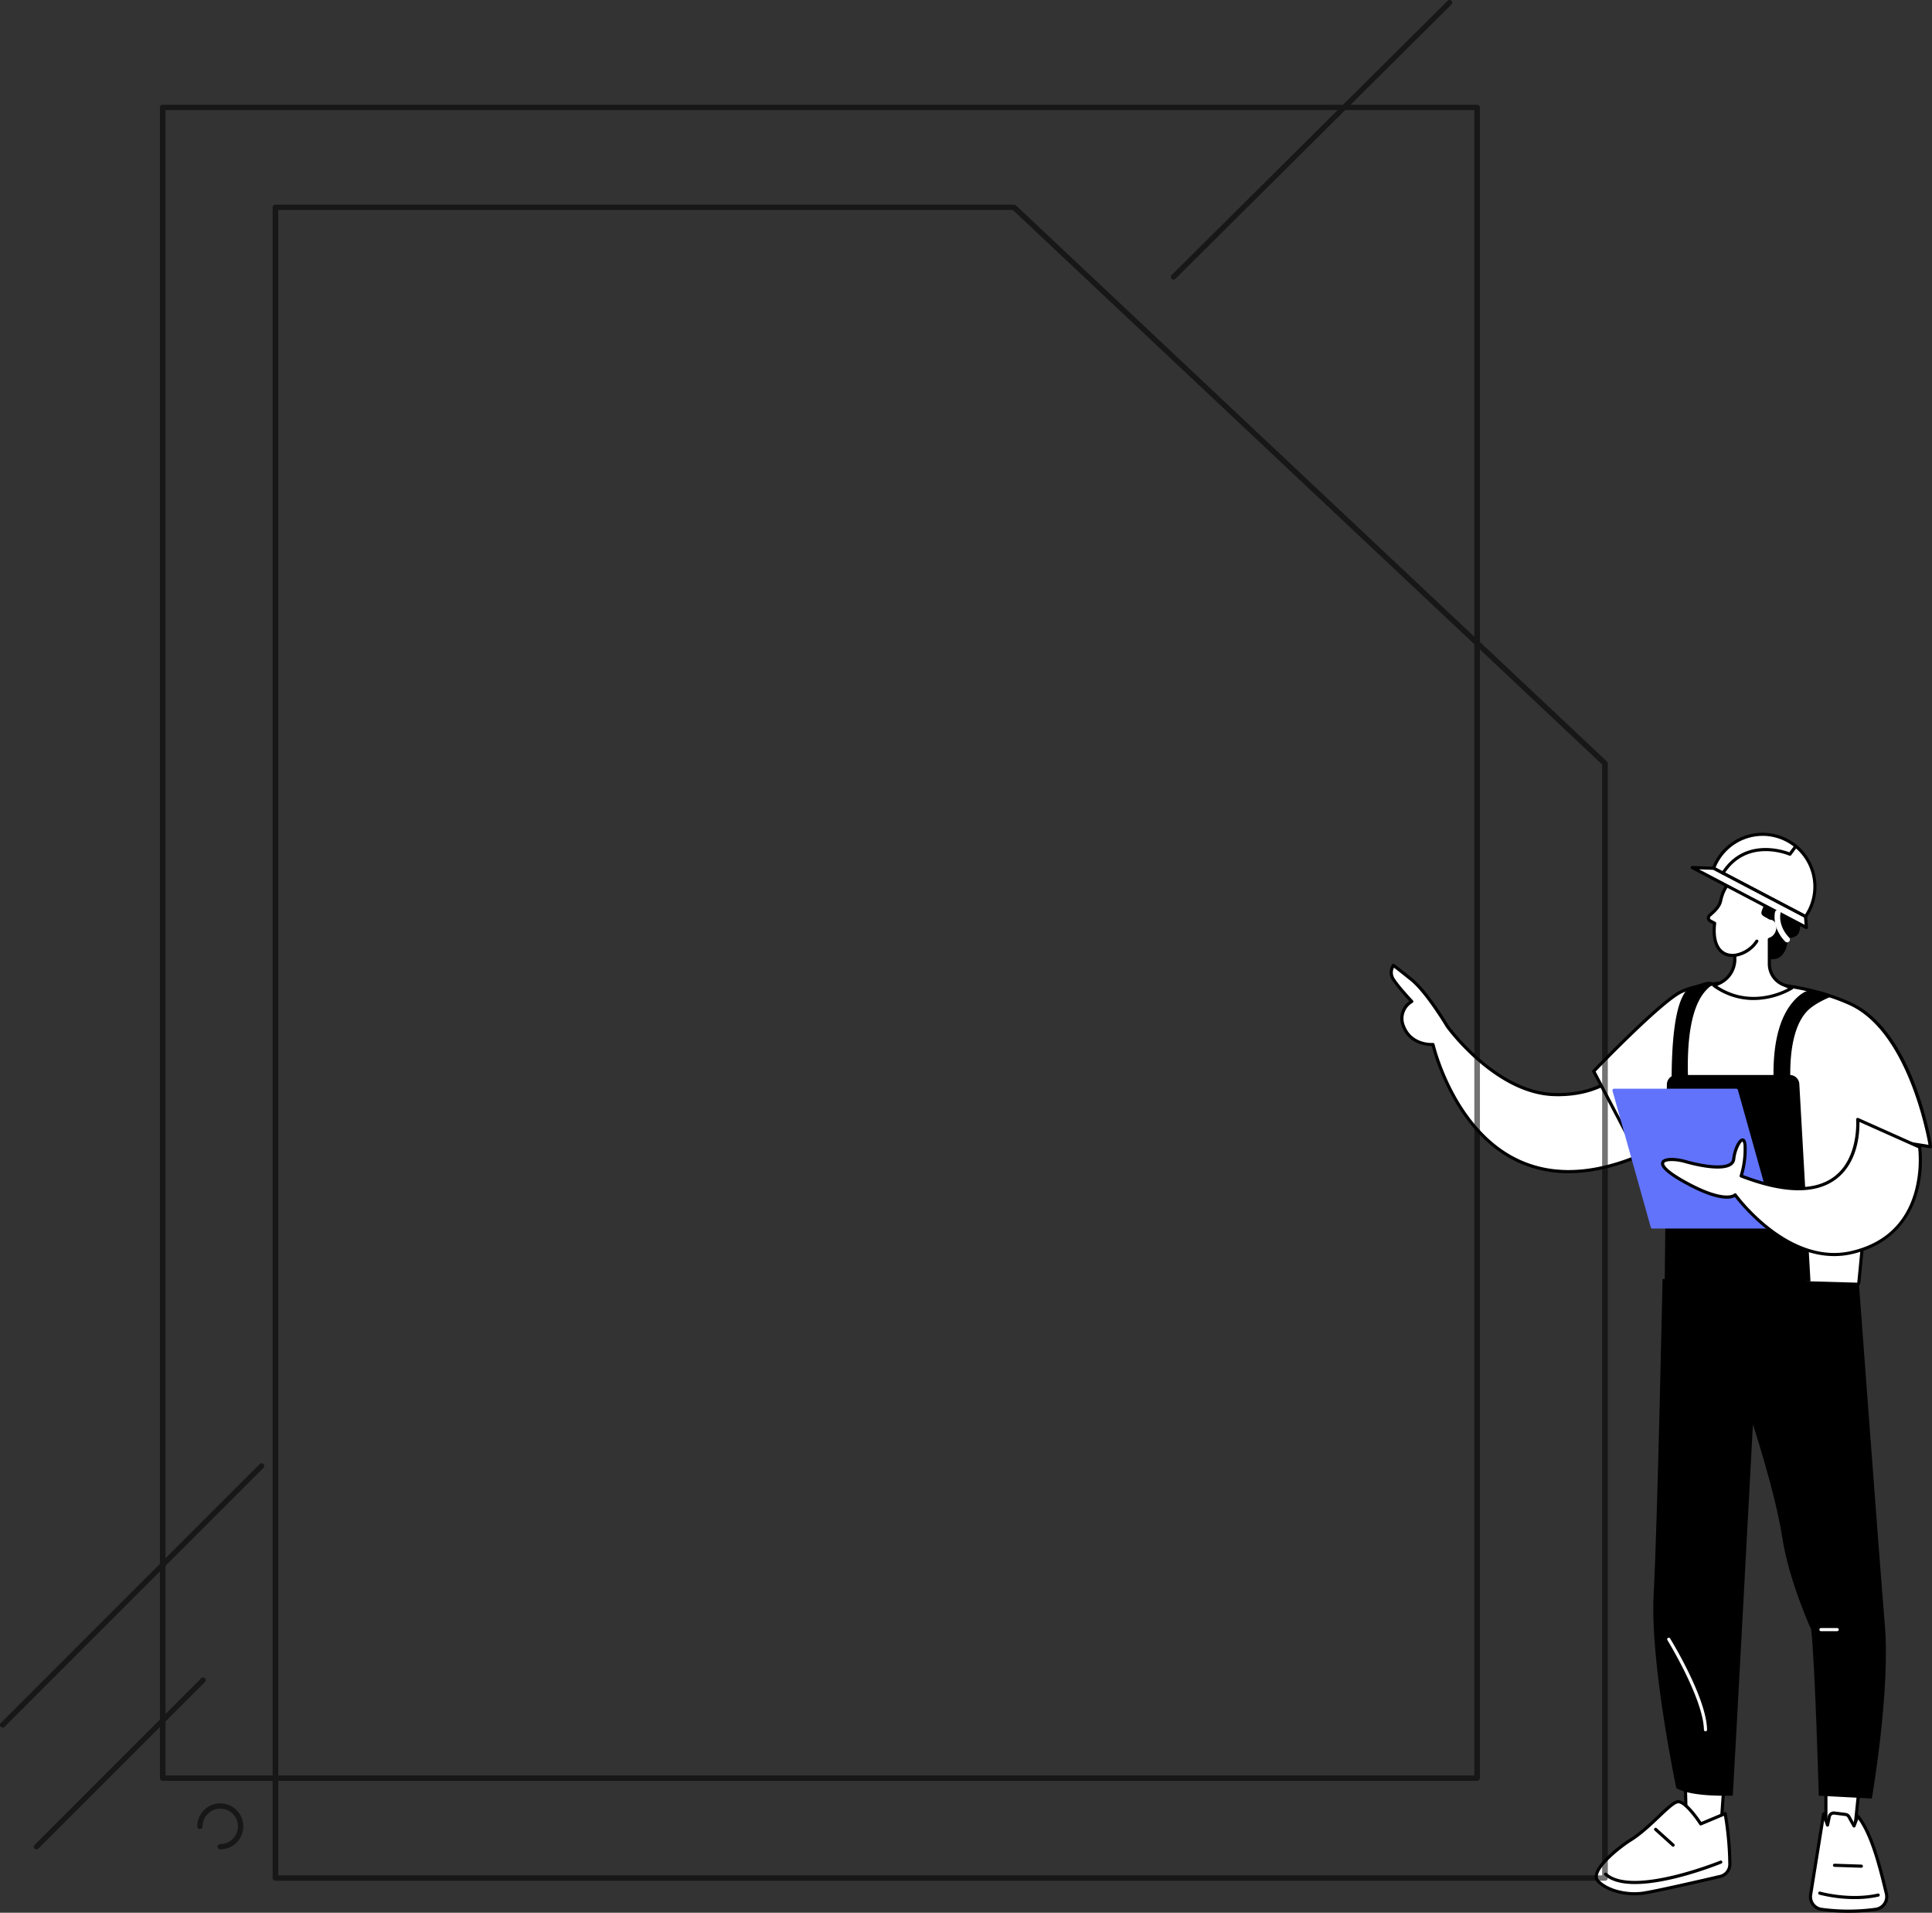 <svg xmlns="http://www.w3.org/2000/svg" width="798.796" height="790.7" viewBox="0 0 798.796 790.7">
  <rect x="0" y="0" width="798.796" height="790.7" fill="#333333" stroke="none"/>
  <g id="Group_9901" data-name="Group 9901" transform="translate(-981.203 -170.529)">
    <g id="Group_9560" data-name="Group 9560" transform="translate(1051.712 -715.229)">
      <path id="Path_17280" data-name="Path 17280" d="M509.162,236.048c-1.6-.125-9.433,15.922-33.955,15.25s-44.2-28.112-44.2-28.112-8.469-14.28-14.9-19.443-7.435-5.844-7.435-5.844a5.235,5.235,0,0,0,0,5.844c2.014,3.159,7.578,9.07,7.578,9.07a8.147,8.147,0,0,0-3.365,10.374c3.179,8.061,12.138,7.413,12.138,7.413s18.182,80.5,93.322,42.245Z" transform="translate(96.94 1086.938)" fill="#fff"/>
      <path id="Path_17281" data-name="Path 17281" d="M479.4,282.112c11.409,0,23.967-3.465,37.557-10.383a.649.649,0,0,0,.335-.736l-9.191-36.8a.65.65,0,0,0-.579-.49c-.64-.043-1.168.526-2.419,1.922-3.716,4.144-12.419,13.85-31.569,13.326-23.912-.655-43.491-27.569-43.686-27.841-.317-.54-8.573-14.394-15.017-19.571-6.375-5.121-7.436-5.848-7.479-5.877a.65.65,0,0,0-.883.149,5.847,5.847,0,0,0-.028,6.583A82.466,82.466,0,0,0,413.578,211,8.7,8.7,0,0,0,410.6,221.73c2.847,7.219,10.164,7.813,12.235,7.832,1.132,4.426,10.02,36.05,35.37,47.95a49.283,49.283,0,0,0,21.2,4.6m36.507-11.307c-22.054,11.118-41.277,12.979-57.145,5.536-26.571-12.468-34.709-47.229-34.788-47.579a.644.644,0,0,0-.679-.5c-.348.025-8.526.505-11.488-7a7.457,7.457,0,0,1,3.075-9.567.65.65,0,0,0,.159-1.013c-.055-.058-5.545-5.9-7.5-8.974a4.565,4.565,0,0,1-.35-4.542c.808.612,2.686,2.067,6.831,5.4,6.261,5.029,14.66,19.127,14.745,19.268.229.325,20.176,27.757,44.736,28.43.516.014,1.028.021,1.529.021,18.689,0,27.306-9.612,31.042-13.779.352-.392.711-.793,1-1.084Z" transform="translate(98.627 1088.631)"/>
      <path id="Path_17282" data-name="Path 17282" d="M141.55,291.213s-7.359-47.5-33.357-59.184S47.021,221.968,37.322,227.8,2.343,260.026,2.343,260.026l21.8,41.5s18.46,41.7,9.217,51.807c0,0,15.108,46.9,25.648,42.744s41.01-21.672,52.947-48.628l5.8-60.016Z" transform="translate(586.089 1068.569)" fill="#fff"/>
      <path id="Path_17283" data-name="Path 17283" d="M55.948,395.167a4.343,4.343,0,0,0,1.6-.305c9.935-3.912,41.053-21.306,53.3-48.969a.657.657,0,0,0,.052-.2l5.739-59.329,23.111,3.674a.643.643,0,0,0,.56-.181.65.65,0,0,0,.184-.56c-.3-1.954-7.712-47.98-33.733-59.677-25.617-11.514-61.018-10.48-71.472-4.189C25.632,231.244,1.215,256.679.18,257.76a.648.648,0,0,0-.106.751l21.8,41.5c.164.374,18.165,41.391,9.313,51.068a.649.649,0,0,0-.139.637c.5,1.551,12.357,38.046,22.6,42.895a5.37,5.37,0,0,0,2.3.56m53.674-49.7c-12.1,27.21-42.754,44.334-52.549,48.191a3.476,3.476,0,0,1-2.869-.22c-9.236-4.37-20.556-37.974-21.81-41.773,8.845-10.746-8.6-50.515-9.355-52.217l-21.6-41.122c2.979-3.089,25.6-26.41,34.522-31.78,9.13-5.493,44.252-7.432,70.269,4.261,23.445,10.538,31.655,51.273,32.83,57.808l-22.9-3.64a.636.636,0,0,0-.5.128.649.649,0,0,0-.249.451Z" transform="translate(587.782 1070.386)"/>
      <path id="Path_17284" data-name="Path 17284" d="M241.615,446.709l-4.6-81.4a3.972,3.972,0,0,0-3.972-3.92H186.214a3.972,3.972,0,0,0-3.972,3.929l-.908,83.032Z" transform="translate(436.426 968.748)"/>
      <path id="Path_17285" data-name="Path 17285" d="M151.947,278.123c.06,0,.12,0,.181,0a3.467,3.467,0,0,0,3.283-3.64c-.983-19.118,3.277-27.635,7.023-31.413,3.355-3.382,9.919-5.883,9.932-5.891,1.919.084-3.583-2.1-5.5-2.182-.648-.028-3.857-2.354-9.358,3.193-6.882,6.939-9.918,19.27-9.024,36.65a3.466,3.466,0,0,0,3.458,3.287" transform="translate(514.419 1060.489)"/>
      <path id="Path_17286" data-name="Path 17286" d="M331.145,269.326c.065,0,.13,0,.2-.005a3.47,3.47,0,0,0,3.269-3.653c-2.087-39.6,10.332-40.775,9.917-42.644s-5.587.51-7.456.926c-2.514.558-9.733,2.823-9.383,42.1a3.407,3.407,0,0,0,3.458,3.273" transform="translate(292.954 1069.286)"/>
      <path id="Path_17287" data-name="Path 17287" d="M250.582,440.745h50.592l-15.846-56.512H234.736Z" transform="translate(362.07 952.235)" fill="#6173fa"/>
      <path id="Path_17288" data-name="Path 17288" d="M248.887,439.7h50.592a.649.649,0,0,0,.625-.824l-15.846-56.512a.65.65,0,0,0-.625-.474H233.041a.649.649,0,0,0-.625.824l15.846,56.512a.65.65,0,0,0,.625.474m49.735-1.3H249.38L233.9,383.187h49.243Z" transform="translate(363.765 953.93)" fill="#6173fa"/>
      <path id="Path_17289" data-name="Path 17289" d="M123.667,439.164l-25.6-11.445s3.606,43.384-48.2,23.35a36.914,36.914,0,0,0,1.64-12.087c-.27-6.512-4.166-.211-4.711,5.082s-12.708,3.145-20.017,1.059-16.9-.72,0,8.6,20.606,5.165,20.606,5.165,21.586,30.2,48.442,23.788c33.034-7.892,27.841-43.513,27.841-43.513" transform="translate(599.511 920.8)" fill="#fff"/>
      <path id="Path_17290" data-name="Path 17290" d="M86.61,482.518a32.8,32.8,0,0,0,7.645-.9c17.369-4.15,24.151-15.978,26.781-25.17a49.991,49.991,0,0,0,1.551-19.069.65.65,0,0,0-.378-.5L96.6,425.433a.65.65,0,0,0-.912.646c.013.159,1.183,15.918-9.146,23.64-7.99,5.974-20.641,5.728-37.6-.73a37.673,37.673,0,0,0,1.486-11.727c-.034-.829-.139-3.35-1.666-3.4H48.73c-1.994,0-3.951,5.019-4.3,8.439a2.255,2.255,0,0,1-1.055,1.714c-3.039,2.057-11.67.632-18.137-1.213-3.385-.966-9.123-1.611-10.106.774-.841,2.039,2.3,4.99,9.614,9.022,13.88,7.656,19.13,6.431,20.785,5.5,2.756,3.6,19.631,24.418,41.083,24.418m34.734-44.6a50.035,50.035,0,0,1-1.569,18.217c-3.7,12.862-12.383,21.011-25.823,24.222a31.565,31.565,0,0,1-7.357.867c-22.679,0-40.212-24.132-40.405-24.4a.65.65,0,0,0-.493-.271.639.639,0,0,0-.52.217c-.024.023-3.82,3.517-19.808-5.3-9.572-5.28-9.123-7.19-9.041-7.39.411-1,4.316-1.229,8.55-.02C28.3,445.03,39.814,448,44.1,445.093a3.53,3.53,0,0,0,1.619-2.656c.4-3.883,2.36-7.18,3.011-7.273a4.22,4.22,0,0,1,.407,2.152,36.5,36.5,0,0,1-1.606,11.85.649.649,0,0,0,.38.816c17.7,6.843,30.961,7.1,39.423.773,9.41-7.042,9.811-19.884,9.708-23.7Z" transform="translate(601.234 922.493)"/>
      <path id="Path_17291" data-name="Path 17291" d="M193.33,75.991c2.212,2.025,6.535,4.5,9.919,2.794,2.52-1.269,3.927-4.556,3.84-8.322a5.048,5.048,0,0,0,3.787-.952c1.68-1.485,1.366-4.217,1.3-6.013-.3-8.288,4.511-9.56,3.333-15.184a13.37,13.37,0,0,0-5.047-7.547c-3.278-2.486-5.5-1.684-11.009-3.128-9.274-2.429-17.846,14.679-14.244,17.919,6.324,5.688,1.549,14.416,8.12,20.431" transform="translate(461.505 1202.959)"/>
      <path id="Path_17292" data-name="Path 17292" d="M209.941,81.751l.365-.315c1.835-1.582,3.746-3.418,4.233-5.791,2.071-10.088,11.312-13.751,11.738-4.487.107,2.338,8.644,2.217,7.631,4.67-2.641,6.4-2.7,4.676,1.028,7.033a3.229,3.229,0,0,1,1.237.294c1.911.891,2.588,3.486,1.511,5.8a4.947,4.947,0,0,1-3.034,2.718v10.107a9.328,9.328,0,0,0,5.8,8.635l3.413,1.4s-15.914,10.386-32.065-1.017l2.156-.967a10.876,10.876,0,0,0,6.419-9.581l.017-1.976a8.449,8.449,0,0,1-3.109-.26c-4.518-1.314-6.018-6.52-5.25-12.991l-1.839-.988a1.389,1.389,0,0,1-.25-2.276" transform="translate(426.386 1182.411)" fill="#fff"/>
      <path id="Path_17293" data-name="Path 17293" d="M226.433,115.054a32.492,32.492,0,0,0,16.089-4.4.65.65,0,0,0-.109-1.145L239,108.115a8.648,8.648,0,0,1-5.395-8.034V90.437a5.741,5.741,0,0,0,2.974-2.906c1.226-2.631.407-5.618-1.826-6.659a3.823,3.823,0,0,0-1.306-.344c-.618-.384-1.124-.654-1.536-.874-.495-.265-.922-.493-.935-.621a8.92,8.92,0,0,1,.851-2.335c.272-.627.6-1.387.987-2.318A1.526,1.526,0,0,0,232.8,73.1c-.51-1.047-2.156-1.509-4.063-2.043-1.383-.388-3.473-.973-3.5-1.624-.234-5.09-2.893-5.846-4.026-5.935-3.253-.266-7.621,3.618-9,10.321-.452,2.2-2.313,3.957-4.021,5.429l-.365.316a2.038,2.038,0,0,0,.367,3.34l1.452.781c-.743,7.146,1.345,11.964,5.763,13.25a8.639,8.639,0,0,0,2.635.323l-.011,1.284a10.283,10.283,0,0,1-6.035,8.995l-2.156.967a.649.649,0,0,0-.109,1.123,28.478,28.478,0,0,0,16.706,5.429m14.251-4.847c-3.769,1.98-16.407,7.386-29.256-1l1.095-.491a11.593,11.593,0,0,0,6.8-10.153l.018-1.99a.649.649,0,0,0-.209-.483.639.639,0,0,0-.5-.17,7.788,7.788,0,0,1-2.871-.236c-3.836-1.117-5.581-5.6-4.786-12.291a.649.649,0,0,0-.338-.649L208.8,81.76a.74.74,0,0,1-.133-1.213l.365-.315c1.87-1.612,3.911-3.549,4.445-6.152,1.195-5.82,4.917-9.492,7.624-9.288,1.667.131,2.7,1.844,2.83,4.7.073,1.588,2.2,2.184,4.45,2.815,1.262.354,2.991.838,3.246,1.361.015.031.04.083-.016.218-.381.923-.708,1.676-.978,2.3-1.273,2.932-1.5,3.461.663,4.618.424.227.952.509,1.6.916a.648.648,0,0,0,.321.1,2.569,2.569,0,0,1,.988.234c1.584.738,2.121,2.951,1.2,4.933a4.322,4.322,0,0,1-2.624,2.368.65.65,0,0,0-.471.625v10.107a9.942,9.942,0,0,0,6.2,9.236Z" transform="translate(428.081 1184.106)"/>
      <path id="Path_17294" data-name="Path 17294" d="M259.691,166.57a.636.636,0,0,0,.1-.008,13.817,13.817,0,0,0,9.549-6.172.649.649,0,0,0-1.125-.648,12.739,12.739,0,0,1-8.62,5.537.649.649,0,0,0,.1,1.291" transform="translate(387.084 1114.756)"/>
      <path id="Path_17295" data-name="Path 17295" d="M174.691,16.4a21.633,21.633,0,1,1,38,19.957Z" transform="translate(463.305 1228.288)" fill="#fff"/>
      <path id="Path_17296" data-name="Path 17296" d="M210.974,35.3a.65.65,0,0,0,.534-.279,22.28,22.28,0,1,0-38.014-23.085,22.59,22.59,0,0,0-1.129,2.528.65.65,0,0,0,.306.8l38,19.957a.652.652,0,0,0,.3.074m-17.727-34A20.993,20.993,0,0,1,211.8,32.052a20.338,20.338,0,0,1-1.037,1.754L173.79,14.388c.262-.646.549-1.266.854-1.849A21.046,21.046,0,0,1,193.247,1.3" transform="translate(465.023 1229.998)"/>
      <path id="Path_17297" data-name="Path 17297" d="M234.643,76.694l-.351-4.523-38-19.957-8.848-.308Z" transform="translate(441.706 1192.477)" fill="#fff"/>
      <path id="Path_17298" data-name="Path 17298" d="M232.948,75.646a.65.65,0,0,0,.648-.7l-.351-4.523a.651.651,0,0,0-.346-.525l-38-19.957a.65.65,0,0,0-.28-.073l-8.848-.308a.636.636,0,0,0-.65.482.65.65,0,0,0,.326.741l47.2,24.788a.654.654,0,0,0,.3.074m-.971-4.764.232,2.994L188.568,50.957l5.857.2Z" transform="translate(443.401 1194.174)"/>
      <path id="Path_17299" data-name="Path 17299" d="M217.2,128.538a1.155,1.155,0,0,0,.839-1.95c-4.771-5.038-3.6-9.975-3.59-10.024A1.156,1.156,0,1,0,212.2,116c-.063.252-1.48,6.227,4.153,12.176a1.153,1.153,0,0,0,.839.361" transform="translate(451.194 1146.773)" fill="#fff"/>
      <path id="Path_17300" data-name="Path 17300" d="M201.531,30.2a.649.649,0,0,0,.547-.3c9.622-15.013,26.725-7.668,26.9-7.593a.646.646,0,0,0,.786-.209l2.431-3.3a.649.649,0,1,0-1.045-.77l-2.134,2.9c-2.97-1.119-18.753-6.194-28.026,8.273a.65.65,0,0,0,.546,1" transform="translate(440.307 1217.158)"/>
      <path id="Path_17301" data-name="Path 17301" d="M122.734,1423.548,120.9,1441.01l-11.807,1.384v-20.7Z" transform="translate(575.325 202.254)" fill="#fff"/>
      <path id="Path_17302" data-name="Path 17302" d="M107.4,1441.35a.678.678,0,0,0,.075,0l11.806-1.384a.649.649,0,0,0,.57-.577l1.833-17.462a.65.65,0,0,0-.558-.711l-13.639-1.858a.649.649,0,0,0-.737.643v20.7a.65.65,0,0,0,.649.649m11.215-2.618-10.566,1.239V1420.74l12.279,1.674Z" transform="translate(577.019 203.947)"/>
      <path id="Path_17303" data-name="Path 17303" d="M72,1502.233a82.488,82.488,0,0,0,22.461-.01,5.277,5.277,0,0,0,4.413-6.484c-2.086-8.478-5.679-24.557-11.847-32.009l-1.532,4.042-2.116-3.806a1.874,1.874,0,0,0-1.4-.949l-4.635-.587a1.874,1.874,0,0,0-2.069,1.474l-.738,3.506-1.616-4.6-5.392,33.516a5.266,5.266,0,0,0,4.473,5.91" transform="translate(610.555 172.813)" fill="#fff"/>
      <path id="Path_17304" data-name="Path 17304" d="M81.48,1501.956a83.144,83.144,0,0,0,11.387-.779,5.927,5.927,0,0,0,4.955-7.282l-.446-1.826c-2.127-8.745-5.687-23.381-11.531-30.441a.649.649,0,0,0-1.107.183l-1.037,2.735-1.437-2.584a2.532,2.532,0,0,0-1.888-1.277l-4.634-.587a2.542,2.542,0,0,0-2.786,1.983l-.259,1.233-.847-2.41a.649.649,0,0,0-1.254.111L65.2,1494.53a5.934,5.934,0,0,0,5.023,6.656h0a81.32,81.32,0,0,0,11.253.77m4.062-38.605c5.247,7.133,8.559,20.75,10.571,29.025l.447,1.83a4.629,4.629,0,0,1-3.872,5.686,81.743,81.743,0,0,1-22.281.01,4.629,4.629,0,0,1-3.92-5.182l4.983-30.972.769,2.189a.666.666,0,0,0,.655.433.649.649,0,0,0,.593-.514l.738-3.507a1.23,1.23,0,0,1,1.352-.963l4.635.587a1.228,1.228,0,0,1,.916.62l2.116,3.806a.659.659,0,0,0,.614.331.649.649,0,0,0,.56-.417Zm-15.225,37.193h0Z" transform="translate(612.242 174.503)"/>
      <path id="Path_17305" data-name="Path 17305" d="M93.056,1582.753a44.491,44.491,0,0,0,9.837-1.033.649.649,0,1,0-.288-1.266c-11.571,2.635-23.693-.754-23.815-.788a.649.649,0,0,0-.357,1.249,59.815,59.815,0,0,0,14.623,1.838" transform="translate(603.287 88.07)"/>
      <path id="Path_17306" data-name="Path 17306" d="M114.87,1539.737a.649.649,0,0,0,.021-1.3l-11.067-.366a.64.64,0,0,0-.671.627.649.649,0,0,0,.627.67l11.067.366h.022" transform="translate(584.185 118.121)"/>
      <path id="Path_17307" data-name="Path 17307" d="M325.3,1394.845l-1.77,25.482H309.327l-.661-25.482Z" transform="translate(317.455 221.66)" fill="#fff"/>
      <path id="Path_17308" data-name="Path 17308" d="M307.633,1419.282H321.84a.649.649,0,0,0,.648-.6l1.769-25.482a.649.649,0,0,0-.648-.694H306.973a.649.649,0,0,0-.649.667l.661,25.482a.649.649,0,0,0,.649.632m13.6-1.3H308.266l-.627-24.183h15.274Z" transform="translate(319.149 223.354)"/>
      <path id="Path_17309" data-name="Path 17309" d="M356.887,1471.4a5.129,5.129,0,0,1-3.959,5.073c-8.168,1.9-26.566,6.133-31.814,6.915-6.811,1.014-15.183-1.073-18.782-5.057s8.059-13.5,13.592-16.958c8.219-5.142,16.115-15.3,19.426-15.761s9.492,9.148,9.492,9.148l10.1-4.243a125.1,125.1,0,0,1,1.942,20.883" transform="translate(287.813 184.97)" fill="#fff"/>
      <path id="Path_17310" data-name="Path 17310" d="M315.856,1482.6a24.952,24.952,0,0,0,3.661-.263c5.292-.787,24.047-5.1,31.866-6.924a5.809,5.809,0,0,0,4.461-5.716,127.032,127.032,0,0,0-1.955-21,.65.65,0,0,0-.888-.469l-9.6,4.034c-1.395-2.1-6.546-9.451-9.827-8.984-1.867.257-4.547,2.8-8.257,6.321-3.46,3.283-7.381,7-11.425,9.533-4.441,2.778-13.836,10.126-14.531,15.111a3.346,3.346,0,0,0,.8,2.833c3.036,3.36,9.46,5.527,15.7,5.527m36.905-32.866a130.764,130.764,0,0,1,1.784,19.982,4.5,4.5,0,0,1-3.457,4.432c-7.8,1.816-26.518,6.123-31.763,6.9-6.835,1.02-14.829-1.113-18.2-4.849a2.078,2.078,0,0,1-.48-1.783c.591-4.238,9.367-11.333,13.934-14.19,4.154-2.6,8.126-6.367,11.63-9.692,3.131-2.97,6.088-5.776,7.54-5.977,2.107-.287,6.553,5.277,8.857,8.857a.649.649,0,0,0,.8.247Zm2.433,19.972h0Z" transform="translate(289.506 186.663)"/>
      <path id="Path_17311" data-name="Path 17311" d="M325.5,1543.023c14.76,0,34.609-8.02,35.728-8.477a.649.649,0,0,0-.491-1.2c-.362.148-36.35,14.691-46.95,5.121a.649.649,0,0,0-.871.964c2.9,2.617,7.431,3.594,12.583,3.594" transform="translate(280.001 121.573)"/>
      <path id="Path_17312" data-name="Path 17312" d="M391.81,1492.28a.649.649,0,0,0,.435-1.131l-7.226-6.517a.649.649,0,1,0-.87.964l7.226,6.518a.648.648,0,0,0,.435.167" transform="translate(229.441 156.874)"/>
      <path id="Path_17313" data-name="Path 17313" d="M153.8,667.287s8.449,114.03,10.753,141.529-5.387,71.7-5.387,71.7l-21.93-1.152s-1.5-53.745-3.132-68.67c0,0-9.263-20.233-12.008-38.278S110,725.87,110,725.87s-7.594,142.263-8.326,153.44c0,0-17.2.765-23.361-3.114,0,0-10.924-51.874-9.356-80.1s3.682-130.353,3.682-130.353l55.1.812Z" transform="translate(544.242 748.728)"/>
      <path id="Path_17314" data-name="Path 17314" d="M139.78,1187.786h6.7a.649.649,0,0,0,0-1.3h-6.7a.649.649,0,1,0,0,1.3" transform="translate(542.603 372.282)" fill="#fff"/>
      <path id="Path_17315" data-name="Path 17315" d="M351.478,1239.574h.013a.65.65,0,0,0,.637-.661c-.241-13.142-14.672-36.715-15.286-37.712a.649.649,0,0,0-1.106.681c.149.241,14.858,24.267,15.093,37.055a.65.65,0,0,0,.649.637" transform="translate(283.156 361.869)" fill="#fff"/>
      <rect id="Rectangle_353" data-name="Rectangle 353" width="224.221" height="446.459" transform="translate(504.067 1230)" fill="none"/>
    </g>
    <g id="Group_9731" data-name="Group 9731" transform="translate(995.203 158.325)" opacity="0.55">
      <path id="Path_17246" data-name="Path 17246" d="M113.624,158.812H657.08a1.13,1.13,0,0,1,1.158,1.1V850.572a1.13,1.13,0,0,1-1.158,1.1H113.624a1.13,1.13,0,0,1-1.158-1.1V159.913a1.13,1.13,0,0,1,1.158-1.1m542.3,2.2H114.781V849.47H655.923Z" transform="translate(-60.352 -103.305)"/>
      <path id="Path_17248" data-name="Path 17248" d="M1.171,70.949H306.535a1.209,1.209,0,0,1,.828.323L551.693,301.143a1.07,1.07,0,0,1,.343.779V762.709a1.137,1.137,0,0,1-1.171,1.1H1.171A1.137,1.137,0,0,1,0,762.709V72.05a1.137,1.137,0,0,1,1.171-1.1m304.879,2.2H2.342V761.607H549.694V302.378Z" transform="translate(98.723 25.865)"/>
      <path id="Path_17275" data-name="Path 17275" d="M1335.829,0a1.1,1.1,0,0,1,.779,1.881L1267.759,70.73a1.1,1.1,0,0,1-1.558-1.558L1335.05.324a1.1,1.1,0,0,1,.779-.323" transform="translate(-1265.879 705.663)"/>
      <path id="Path_17276" data-name="Path 17276" d="M1259.976,158.812a1.1,1.1,0,0,1,.779,1.881L1153.709,267.738a1.1,1.1,0,1,1-1.558-1.558L1259.2,159.134a1.1,1.1,0,0,1,.779-.323" transform="translate(-1165.828 458.307)"/>
      <path id="Path_17277" data-name="Path 17277" d="M257.864,1570.4a1.267,1.267,0,0,1,.469.322,1.1,1.1,0,0,1,0,1.558L144.228,1685.658a1.1,1.1,0,1,1-1.558-1.557l114.1-113.374a1.1,1.1,0,0,1,.779-.322" transform="translate(327.756 -1558.2)"/>
      <path id="Path_17278" data-name="Path 17278" d="M1275.193,35.147a9.517,9.517,0,0,1,0,19.035,1.1,1.1,0,1,1,0-2.2,7.314,7.314,0,1,0-7.315-7.314,1.1,1.1,0,1,1-2.2,0,9.528,9.528,0,0,1,9.518-9.517" transform="translate(-1198.123 722.534)"/>
    </g>
  </g>
</svg>
